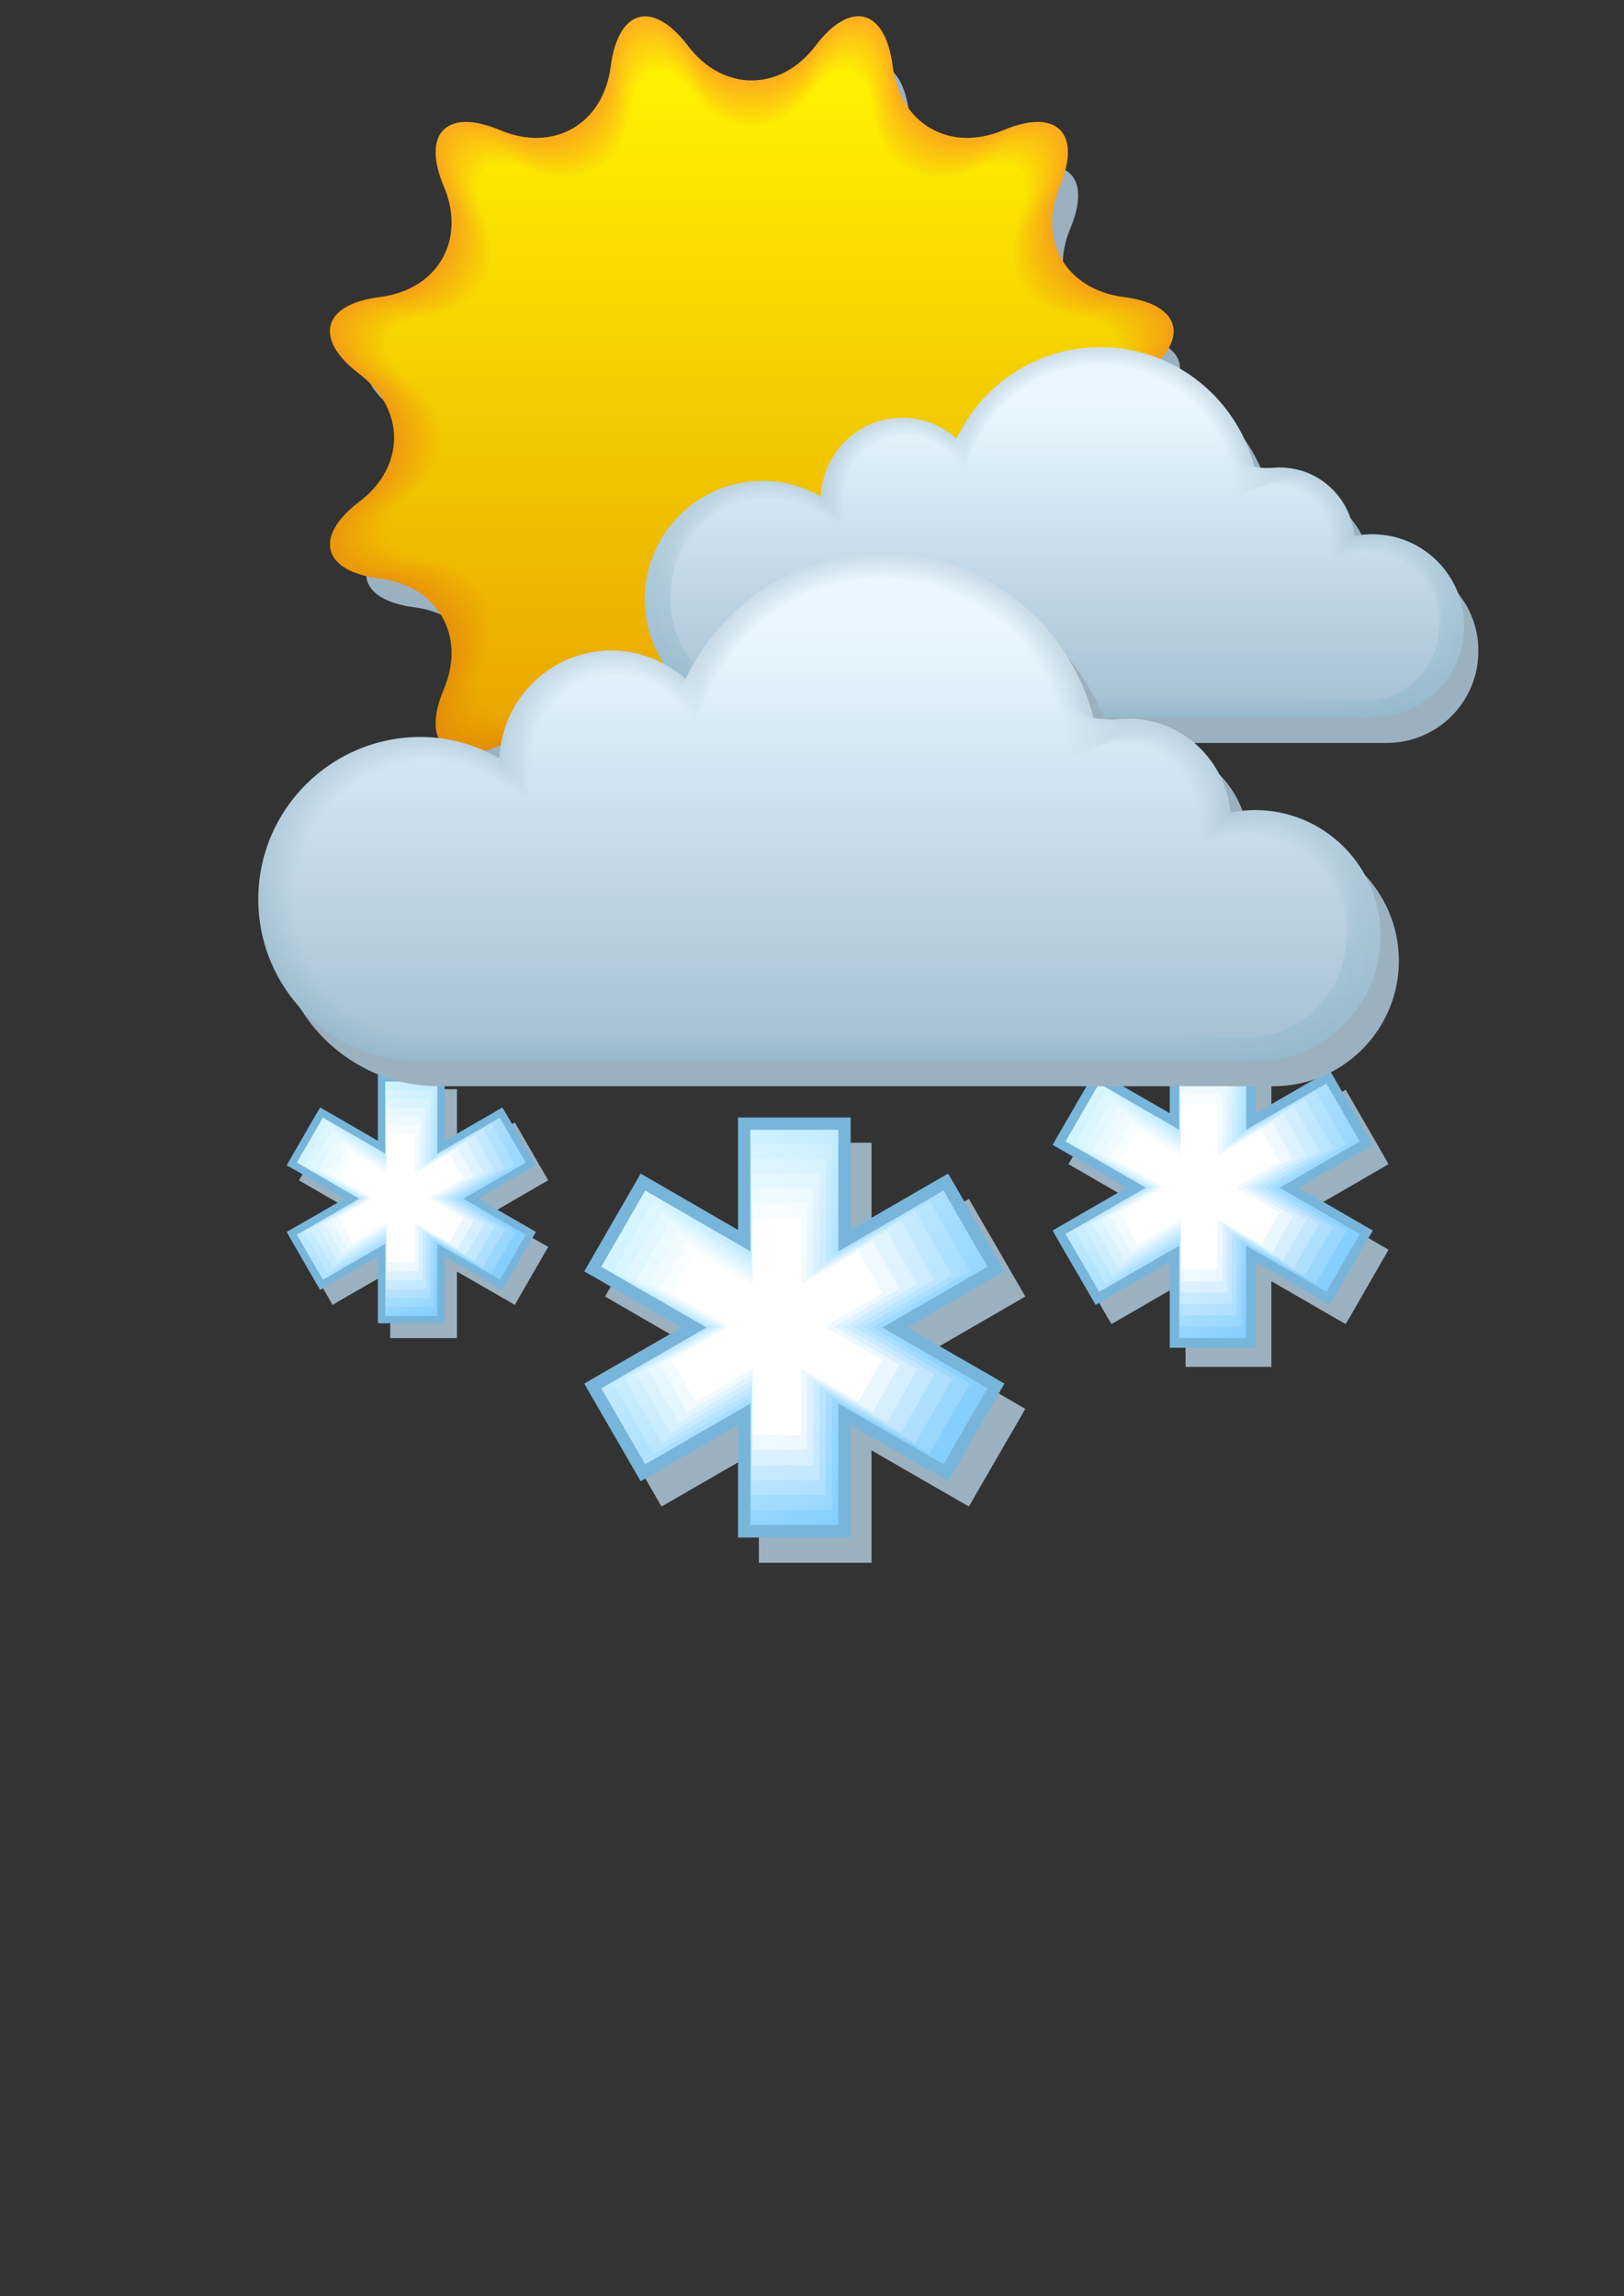 <svg xmlns="http://www.w3.org/2000/svg" viewBox="2239.7 7452.3 841.9 1190.6" enable-background="new 2239.7 7452.3 841.9 1190.6" xmlns:xlink="http://www.w3.org/1999/xlink"><rect x="2239.7" y="7452.3" width="841.9" height="1190.6" fill="#333333" stroke="none"/><defs><linearGradient id="W" gradientUnits="userSpaceOnUse" y1="7997.03" x2="0" y2="7772.44" xlink:href="#M"/><linearGradient id="n" gradientUnits="userSpaceOnUse" y1="7869.87" x2="0" y2="7488.95"><stop stop-color="#e69e00"/><stop offset="1" stop-color="#fff200"/></linearGradient><linearGradient id="X" gradientUnits="userSpaceOnUse" y1="7995.66" x2="0" y2="7773.52" xlink:href="#N"/><linearGradient id="Z" gradientUnits="userSpaceOnUse" y1="7992.92" x2="0" y2="7775.45" xlink:href="#P"/><linearGradient id="Y" gradientUnits="userSpaceOnUse" y1="7994.29" x2="0" y2="7774.52" xlink:href="#O"/><linearGradient id="V" gradientUnits="userSpaceOnUse" y1="7998.4" x2="0" y2="7771.29" xlink:href="#L"/><linearGradient id="Q" gradientUnits="userSpaceOnUse" y1="7816.37" x2="0" y2="7659.2"><stop stop-color="#a5c1d3"/><stop offset="1" stop-color="#e7f4fc"/></linearGradient><linearGradient id="U" gradientUnits="userSpaceOnUse" y1="7999.77" x2="0" y2="7770.08" xlink:href="#K"/><linearGradient id="R" gradientUnits="userSpaceOnUse" y1="7815.38" x2="0" y2="7659.77"><stop stop-color="#a7c2d4"/><stop offset="1" stop-color="#eaf7ff"/></linearGradient><linearGradient id="T" gradientUnits="userSpaceOnUse" y1="8001.14" x2="0" y2="7768.79" xlink:href="#J"/><linearGradient id="S" gradientUnits="userSpaceOnUse" y1="8002.51" x2="0" y2="7767.44" xlink:href="#I"/><linearGradient id="a" gradientUnits="userSpaceOnUse" y1="7991.55" x2="0" y2="7776.3" xlink:href="#Q"/><linearGradient id="j" gradientUnits="userSpaceOnUse" y1="7880.12" x2="0" y2="7478.71"><stop stop-color="#e39600"/><stop offset="1" stop-color="#ffda0b"/></linearGradient><linearGradient id="b" gradientUnits="userSpaceOnUse" y1="7990.18" x2="0" y2="7777.08" xlink:href="#R"/><linearGradient id="k" gradientUnits="userSpaceOnUse" y1="7877.55" x2="0" y2="7481.27"><stop stop-color="#e49800"/><stop offset="1" stop-color="#ffe008"/></linearGradient><linearGradient id="m" gradientUnits="userSpaceOnUse" y1="7872.43" x2="0" y2="7486.39"><stop stop-color="#e59c00"/><stop offset="1" stop-color="#ffec03"/></linearGradient><linearGradient id="l" gradientUnits="userSpaceOnUse" y1="7874.99" x2="0" y2="7483.83"><stop stop-color="#e59a00"/><stop offset="1" stop-color="#ffe606"/></linearGradient><linearGradient id="i" gradientUnits="userSpaceOnUse" y1="7882.68" x2="0" y2="7476.14"><stop stop-color="#e39400"/><stop offset="1" stop-color="#ffd40e"/></linearGradient><linearGradient id="c" gradientUnits="userSpaceOnUse" y1="7898.06" x2="0" y2="7460.77"><stop stop-color="#df8800"/><stop offset="1" stop-color="#ffb11f"/></linearGradient><linearGradient id="h" gradientUnits="userSpaceOnUse" y1="7885.24" x2="0" y2="7473.58"><stop stop-color="#e29200"/><stop offset="1" stop-color="#ffcf11"/></linearGradient><linearGradient id="d" gradientUnits="userSpaceOnUse" y1="7895.49" x2="0" y2="7463.34"><stop stop-color="#e08a00"/><stop offset="1" stop-color="#ffb71c"/></linearGradient><linearGradient id="f" gradientUnits="userSpaceOnUse" y1="7890.37" x2="0" y2="7468.46"><stop stop-color="#e18e00"/><stop offset="1" stop-color="#ffc317"/></linearGradient><linearGradient id="g" gradientUnits="userSpaceOnUse" y1="7887.8" x2="0" y2="7471.02"><stop stop-color="#e29000"/><stop offset="1" stop-color="#ffc914"/></linearGradient><linearGradient id="e" gradientUnits="userSpaceOnUse" y1="7892.93" x2="0" y2="7465.9"><stop stop-color="#e08c00"/><stop offset="1" stop-color="#ffbd19"/></linearGradient><linearGradient id="P" gradientUnits="userSpaceOnUse" y1="7817.36" x2="0" y2="7658.58"><stop stop-color="#a3c0d2"/><stop offset="1" stop-color="#e4f1fa"/></linearGradient><linearGradient id="7" gradientUnits="userSpaceOnUse" x1="2398.99" y1="8020.71" x2="2486.33" y2="8108.05" xlink:href="#1"/><linearGradient id="O" gradientUnits="userSpaceOnUse" y1="7818.36" x2="0" y2="7657.91"><stop stop-color="#a1bfd1"/><stop offset="1" stop-color="#e0eff7"/></linearGradient><linearGradient id="8" gradientUnits="userSpaceOnUse" x1="2402.42" y1="8024.97" x2="2482.64" y2="8105.2" xlink:href="#2"/><linearGradient id="A" gradientUnits="userSpaceOnUse" x1="2409.27" y1="8033.51" x2="2475.26" y2="8099.5" xlink:href="#4"/><linearGradient id="9" gradientUnits="userSpaceOnUse" x1="2405.84" y1="8029.24" x2="2478.95" y2="8102.35" xlink:href="#3"/><linearGradient id="6" gradientUnits="userSpaceOnUse" x1="2395.56" y1="8016.44" x2="2490.02" y2="8110.9" xlink:href="#0"/><linearGradient id="0" gradientUnits="userSpaceOnUse" x1="2554.76" y1="8043.82" x2="2714.1" y2="8203.17"><stop stop-color="#e6fcff"/><stop offset="1" stop-color="#85cfff"/></linearGradient><linearGradient id="5" gradientUnits="userSpaceOnUse" x1="2583.68" y1="8079.84" x2="2682.97" y2="8179.13"><stop stop-color="#fbfeff"/><stop offset="1" stop-color="#ebf7ff"/></linearGradient><linearGradient id="1" gradientUnits="userSpaceOnUse" x1="2560.54" y1="8051.03" x2="2707.88" y2="8198.36"><stop stop-color="#eafdff"/><stop offset="1" stop-color="#99d7ff"/></linearGradient><linearGradient id="3" gradientUnits="userSpaceOnUse" x1="2572.11" y1="8065.44" x2="2695.42" y2="8188.75"><stop stop-color="#f3feff"/><stop offset="1" stop-color="#c2e7ff"/></linearGradient><linearGradient id="4" gradientUnits="userSpaceOnUse" x1="2577.9" y1="8072.64" x2="2689.19" y2="8183.94"><stop stop-color="#f7feff"/><stop offset="1" stop-color="#d6efff"/></linearGradient><linearGradient id="2" gradientUnits="userSpaceOnUse" x1="2566.33" y1="8058.23" x2="2701.65" y2="8193.55"><stop stop-color="#eefdff"/><stop offset="1" stop-color="#aedfff"/></linearGradient><linearGradient id="B" gradientUnits="userSpaceOnUse" x1="2412.69" y1="8037.77" x2="2471.57" y2="8096.65" xlink:href="#5"/><linearGradient id="K" gradientUnits="userSpaceOnUse" y1="7822.33" x2="0" y2="7654.66"><stop stop-color="#99bbce"/><stop offset="1" stop-color="#d3e4ed"/></linearGradient><linearGradient id="C" gradientUnits="userSpaceOnUse" x1="2794.7" y1="7994.44" x2="2916.05" y2="8115.79" xlink:href="#0"/><linearGradient id="L" gradientUnits="userSpaceOnUse" y1="7821.34" x2="0" y2="7655.55"><stop stop-color="#9bbccf"/><stop offset="1" stop-color="#d7e6f0"/></linearGradient><linearGradient id="N" gradientUnits="userSpaceOnUse" y1="7819.35" x2="0" y2="7657.18"><stop stop-color="#9fbed0"/><stop offset="1" stop-color="#ddecf5"/></linearGradient><linearGradient id="M" gradientUnits="userSpaceOnUse" y1="7820.34" x2="0" y2="7656.39"><stop stop-color="#9dbdd0"/><stop offset="1" stop-color="#dae9f2"/></linearGradient><linearGradient id="J" gradientUnits="userSpaceOnUse" y1="7823.32" x2="0" y2="7653.72"><stop stop-color="#97bacd"/><stop offset="1" stop-color="#d0e1eb"/></linearGradient><linearGradient id="D" gradientUnits="userSpaceOnUse" x1="2799.1" y1="7999.92" x2="2911.31" y2="8112.13" xlink:href="#1"/><linearGradient id="I" gradientUnits="userSpaceOnUse" y1="7824.32" x2="0" y2="7652.73"><stop stop-color="#95b9cc"/><stop offset="1" stop-color="#cddee8"/></linearGradient><linearGradient id="E" gradientUnits="userSpaceOnUse" x1="2803.51" y1="8005.41" x2="2906.57" y2="8108.47" xlink:href="#2"/><linearGradient id="G" gradientUnits="userSpaceOnUse" x1="2812.31" y1="8016.38" x2="2897.08" y2="8101.15" xlink:href="#4"/><linearGradient id="H" gradientUnits="userSpaceOnUse" x1="2816.71" y1="8021.86" x2="2892.34" y2="8097.49" xlink:href="#5"/><linearGradient id="F" gradientUnits="userSpaceOnUse" x1="2807.91" y1="8010.89" x2="2901.82" y2="8104.81" xlink:href="#3"/></defs><path fill="#9cb1bf" d="m2608.6 7500.5c17.6 23.2 46.3 23.2 63.8 0 17.6-23.1 35-18.5 38.6 10.3 3.7 28.8 28.5 43.2 55.3 31.9 26.8-11.3 39.5 1.5 28.2 28.2-11.2 26.8 3.1 51.7 31.9 55.3 28.8 3.6 33.5 21 10.3 38.6-23.2 17.5-23.2 46.3 0 63.8 23.1 17.6 18.5 34.9-10.3 38.6-28.8 3.6-43.2 28.5-31.9 55.3 11.3 26.8-1.4 39.5-28.2 28.2-26.8-11.2-51.6 3.1-55.3 31.9-3.6 28.9-21 33.4-38.6 10.4-17.5-23.2-46.3-23.2-63.8 0-17.6 23.1-34.9 18.5-38.6-10.4-3.6-28.8-28.5-43.2-55.3-31.9-26.8 11.3-39.5-1.4-28.2-28.2 11.3-26.8-3.1-51.6-31.9-55.3-28.8-3.7-33.5-21-10.3-38.6 23.2-17.6 23.2-46.3 0-63.8-23.1-17.6-18.5-34.9 10.3-38.6 28.8-3.6 43.2-28.5 31.9-55.3-11.2-26.8 1.5-39.5 28.2-28.2 26.8 11.3 51.7-3.1 55.3-31.9 3.7-28.7 21.1-33.4 38.6-10.3"/><path fill="url(#c)" d="m2596.3 7476c18.2 24 48 24 66.2 0 18.2-24 36.2-19.2 40 10.7 3.8 29.9 29.5 44.8 57.3 33.1 27.8-11.7 40.9 1.5 29.3 29.2-11.7 27.8 3.2 53.5 33.1 57.3 29.9 3.8 34.6 21.8 10.7 39.9-24 18.2-24 48 0 66.2 23.9 18.2 19.1 36.2-10.7 39.9-29.9 3.8-44.8 29.6-33.1 57.3 11.7 27.8-1.5 40.9-29.3 29.2-27.7-11.6-53.5 3.3-57.3 33.1-3.8 29.8-21.7 34.7-40 10.7-18.2-24-48-24-66.2 0-18.2 24-36.2 19.1-40-10.7-3.8-29.9-29.6-44.8-57.3-33.1-27.7 11.7-40.9-1.5-29.2-29.2 11.7-27.7-3.2-53.5-33.1-57.3-29.8-3.7-34.7-21.7-10.7-39.9 24-18.2 24-48 0-66.2-24-18.2-19.2-36.2 10.7-39.9 29.9-3.8 44.8-29.5 33.1-57.3-11.7-27.7 1.5-40.9 29.2-29.2 27.8 11.7 53.5-3.2 57.3-33.1 3.9-29.8 21.8-34.6 40-10.7"/><path fill="url(#d)" d="m2596.7 7478.4c18 23.7 47.4 23.7 65.4 0 18-23.7 35.8-18.9 39.5 10.6 3.7 29.5 29.2 44.2 56.6 32.7 27.5-11.5 40.5 1.5 28.9 28.9-11.5 27.4 3.2 52.9 32.7 56.6 29.5 3.8 34.2 21.5 10.6 39.5-23.7 18-23.7 47.4 0 65.4 23.6 18 18.9 35.8-10.6 39.5-29.5 3.7-44.2 29.2-32.7 56.7 11.5 27.4-1.5 40.4-28.9 28.9-27.4-11.5-52.9 3.2-56.6 32.7-3.7 29.5-21.5 34.3-39.5 10.6-18-23.7-47.4-23.7-65.4 0-18 23.7-35.8 18.9-39.5-10.6-3.7-29.5-29.2-44.2-56.6-32.7-27.4 11.5-40.4-1.5-28.9-28.9 11.5-27.4-3.2-52.9-32.7-56.7-29.5-3.7-34.3-21.5-10.6-39.5 23.7-18 23.7-47.4 0-65.4-23.7-18-18.9-35.7 10.6-39.5 29.5-3.7 44.2-29.2 32.7-56.6-11.5-27.4 1.5-40.4 28.9-28.9 27.4 11.5 52.9-3.2 56.6-32.7 3.8-29.5 21.5-34.3 39.5-10.6"/><path fill="url(#e)" d="m2597.1 7480.8c17.8 23.4 46.9 23.4 64.6 0 17.8-23.4 35.3-18.7 39 10.4 3.7 29.2 28.9 43.7 55.9 32.3 27.1-11.4 40 1.5 28.6 28.6-11.4 27.1 3.2 52.3 32.3 56 29.2 3.7 33.8 21.2 10.5 39-23.4 17.8-23.4 46.8 0 64.6 23.4 17.8 18.7 35.4-10.5 39-29.2 3.7-43.7 28.9-32.3 56 11.4 27.1-1.5 40-28.6 28.6-27.1-11.4-52.2 3.2-55.9 32.3-3.7 29.1-21.2 33.8-39 10.5-17.8-23.4-46.8-23.4-64.6 0-17.8 23.4-35.3 18.7-39-10.5-3.7-29.2-28.9-43.7-56-32.3-27.1 11.4-39.9-1.4-28.5-28.6 11.4-27.1-3.2-52.3-32.3-56-29.1-3.6-33.9-21.2-10.4-39 23.4-17.8 23.4-46.9 0-64.6-23.4-17.8-18.7-35.3 10.4-39 29.2-3.7 43.7-28.9 32.3-56-11.4-27.1 1.5-39.9 28.5-28.6 27.1 11.4 52.3-3.2 56-32.3 3.7-29.1 21.2-33.8 39-10.4"/><path fill="url(#f)" d="m2597.5 7483.2c17.6 23.1 46.3 23.1 63.8 0 17.6-23.1 34.9-18.5 38.6 10.3 3.6 28.8 28.5 43.2 55.3 31.9 26.8-11.3 39.5 1.5 28.2 28.2-11.3 26.8 3.1 51.7 31.9 55.3 28.8 3.7 33.4 21 10.4 38.5-23.2 17.5-23.2 46.3 0 63.8 23.1 17.6 18.5 34.9-10.4 38.5-28.8 3.6-43.2 28.6-31.9 55.3 11.3 26.8-1.4 39.5-28.2 28.2-26.7-11.2-51.6 3.1-55.3 31.9-3.6 28.8-21 33.4-38.6 10.3-17.5-23.1-46.3-23.1-63.8 0-17.6 23.1-34.9 18.5-38.5-10.3-3.6-28.8-28.5-43.2-55.3-31.9-26.7 11.3-39.5-1.4-28.2-28.2 11.2-26.8-3.1-51.7-32-55.3-28.8-3.6-33.4-20.9-10.3-38.5 23.1-17.6 23.1-46.3 0-63.8-23.1-17.6-18.5-34.9 10.3-38.5 28.8-3.6 43.2-28.5 32-55.3-11.3-26.8 1.5-39.5 28.2-28.2 26.8 11.2 51.7-3.1 55.3-31.9 3.6-28.8 20.9-33.5 38.5-10.3"/><path fill="url(#g)" d="m2597.9 7485.6c17.3 22.9 45.7 22.9 63.1 0 17.4-22.8 34.5-18.2 38.1 10.2 3.6 28.5 28.2 42.7 54.6 31.5 26.5-11.1 39 1.4 27.9 27.9-11.1 26.5 3.1 51 31.5 54.6 28.5 3.6 33 20.7 10.2 38.1-22.9 17.3-22.9 45.7 0 63.1 22.8 17.4 18.3 34.5-10.2 38.1-28.5 3.6-42.6 28.2-31.5 54.6 11.1 26.5-1.4 39-27.9 27.9-26.4-11.1-51 3.1-54.6 31.6-3.6 28.4-20.7 33-38.1 10.2-17.3-22.8-45.7-22.8-63.1 0-17.3 22.8-34.5 18.2-38.1-10.2-3.6-28.5-28.2-42.7-54.6-31.6-26.4 11.1-39-1.4-27.9-27.9 11.1-26.4-3.1-51-31.6-54.6-28.4-3.6-33-20.7-10.2-38.1 22.8-17.3 22.8-45.7 0-63.1-22.9-17.4-18.3-34.5 10.2-38.1 28.5-3.6 42.7-28.2 31.6-54.6-11.1-26.4 1.4-39 27.9-27.9 26.4 11.1 51-3.1 54.6-31.5 3.6-28.5 20.7-33.1 38.1-10.2"/><path fill="url(#h)" d="m2598.3 7487.9c17.1 22.6 45.2 22.6 62.3 0 17.2-22.6 34.1-18 37.6 10.1 3.5 28.1 27.8 42.1 53.9 31.2 26.2-11 38.5 1.4 27.6 27.5-11 26.1 3 50.4 31.1 54 28.1 3.6 32.6 20.5 10.1 37.6-22.6 17.1-22.6 45.1 0 62.3 22.5 17.2 18 34.1-10.1 37.6-28.1 3.6-42.1 27.9-31.1 54 11 26.1-1.4 38.5-27.6 27.5-26.1-11-50.4 3-53.9 31.2-3.6 28.1-20.5 32.6-37.6 10.1-17.1-22.6-45.2-22.6-62.3 0-17.1 22.5-34.1 18-37.6-10.1-3.5-28.1-27.8-42.1-54-31.2-26.1 11-38.5-1.4-27.5-27.5 11-26.1-3-50.4-31.2-54-28.1-3.5-32.6-20.4-10.1-37.6 22.6-17.1 22.6-45.2 0-62.3-22.6-17.1-18-34.1 10.1-37.6 28.1-3.5 42.1-27.8 31.2-54-11-26.1 1.4-38.5 27.5-27.5 26.1 11 50.4-3 54-31.2 3.5-28.1 20.4-32.6 37.6-10.1"/><path fill="url(#i)" d="m2598.7 7490.3c16.9 22.3 44.6 22.3 61.5 0 17-22.3 33.6-17.8 37.2 9.9 3.5 27.8 27.5 41.6 53.2 30.8 25.8-10.8 38.1 1.4 27.2 27.2-10.8 25.8 3 49.8 30.7 53.3 27.8 3.5 32.2 20.2 10 37.1-22.3 16.9-22.3 44.6 0 61.5 22.3 17 17.8 33.7-10 37.1-27.8 3.5-41.6 27.5-30.7 53.3 10.8 25.8-1.4 38-27.2 27.2-25.8-10.8-49.7 3-53.2 30.8-3.5 27.7-20.2 32.2-37.2 9.9-16.9-22.3-44.6-22.3-61.5 0-16.9 22.3-33.6 17.8-37.1-9.9-3.5-27.8-27.5-41.6-53.3-30.8-25.8 10.8-38-1.4-27.2-27.2 10.8-25.8-3-49.8-30.8-53.3-27.7-3.5-32.2-20.2-9.9-37.1 22.3-16.9 22.3-44.6 0-61.5-22.3-16.9-17.8-33.6 9.9-37.1 27.8-3.5 41.6-27.5 30.8-53.3-10.8-25.8 1.4-38 27.2-27.2 25.8 10.8 49.8-3 53.3-30.8 3.4-27.7 20.1-32.2 37.1-9.9"/><path fill="url(#j)" d="m2599 7492.7c16.7 22 44.1 22 60.7 0 16.8-22 33.2-17.6 36.7 9.8 3.5 27.4 27.1 41.1 52.6 30.4 25.5-10.7 37.6 1.4 26.9 26.9-10.7 25.5 3 49.2 30.4 52.6 27.4 3.5 31.8 20 9.9 36.7-22 16.7-22 44 0 60.7 22 16.8 17.6 33.3-9.9 36.7-27.4 3.5-41.1 27.2-30.4 52.6 10.7 25.5-1.4 37.6-26.9 26.9-25.5-10.7-49.1 3-52.6 30.4-3.5 27.4-19.9 31.8-36.7 9.8-16.7-22-44-22-60.7 0-16.7 22-33.2 17.6-36.7-9.8-3.5-27.4-27.1-41.1-52.6-30.4-25.5 10.7-37.5-1.4-26.8-26.9 10.7-25.4-3-49.2-30.4-52.6-27.4-3.4-31.8-19.9-9.8-36.7 22-16.7 22-44 0-60.7-22-16.7-17.6-33.2 9.8-36.7 27.4-3.4 41.1-27.1 30.4-52.6-10.7-25.5 1.4-37.6 26.8-26.9 25.5 10.7 49.2-3 52.6-30.4 3.5-27.4 20-31.8 36.7-9.8"/><path fill="url(#k)" d="m2599.4 7495.1c16.5 21.7 43.5 21.7 60 0 16.5-21.7 32.8-17.3 36.2 9.7 3.4 27.1 26.8 40.5 51.9 30 25.2-10.6 37.1 1.4 26.5 26.5-10.6 25.1 2.9 48.5 30 51.9 27.1 3.4 31.4 19.7 9.7 36.2-21.8 16.5-21.8 43.5 0 59.9 21.7 16.5 17.4 32.8-9.7 36.2-27 3.4-40.5 26.9-30 52 10.6 25.1-1.4 37.1-26.5 26.5-25.1-10.6-48.5 2.9-51.9 30-3.4 27-19.7 31.4-36.2 9.7-16.5-21.7-43.5-21.7-60 0-16.5 21.7-32.8 17.4-36.2-9.7-3.4-27.1-26.8-40.6-51.9-30-25.1 10.6-37.1-1.4-26.5-26.5 10.6-25.1-2.9-48.5-30-52-27-3.4-31.4-19.7-9.7-36.2 21.7-16.5 21.7-43.5 0-59.9-21.7-16.5-17.4-32.8 9.7-36.2 27.1-3.4 40.6-26.8 30-51.9-10.6-25.1 1.4-37.1 26.5-26.5 25.1 10.6 48.5-2.9 51.9-30 3.5-27.1 19.7-31.4 36.2-9.7"/><path fill="url(#l)" d="m2599.8 7497.5c16.3 21.4 42.9 21.4 59.2 0 16.3-21.5 32.4-17.1 35.8 9.6 3.4 26.7 26.4 40 51.2 29.6 24.8-10.4 36.6 1.4 26.2 26.2-10.4 24.8 2.9 47.9 29.6 51.3 26.8 3.4 31 19.5 9.6 35.7-21.5 16.3-21.5 42.9 0 59.2 21.4 16.3 17.2 32.4-9.6 35.7-26.7 3.4-40 26.5-29.6 51.3 10.4 24.8-1.4 36.6-26.2 26.2-24.8-10.4-47.9 2.9-51.2 29.6-3.4 26.7-19.4 31-35.8 9.6-16.2-21.4-42.9-21.4-59.2 0-16.3 21.4-32.4 17.1-35.7-9.6-3.4-26.7-26.5-40-51.3-29.6-24.8 10.4-36.6-1.3-26.2-26.2 10.4-24.8-2.9-47.9-29.6-51.3-26.7-3.3-31-19.4-9.6-35.7 21.4-16.3 21.4-42.9 0-59.2-21.5-16.3-17.1-32.4 9.6-35.7 26.7-3.4 40.1-26.4 29.6-51.3-10.4-24.8 1.4-36.6 26.2-26.2 24.8 10.4 47.9-2.9 51.3-29.6 3.4-26.7 19.4-31.1 35.7-9.6"/><path fill="url(#m)" d="m2600.2 7499.9c16.1 21.2 42.4 21.2 58.4 0 16.1-21.2 32-16.9 35.3 9.5 3.3 26.3 26.1 39.5 50.6 29.2 24.5-10.3 36.2 1.3 25.9 25.8-10.3 24.5 2.8 47.3 29.2 50.6 26.4 3.3 30.6 19.2 9.5 35.3-21.2 16-21.2 42.3 0 58.4 21.2 16.1 16.9 32-9.5 35.3-26.3 3.3-39.5 26.2-29.2 50.6 10.3 24.5-1.3 36.1-25.9 25.8-24.5-10.3-47.2 2.8-50.6 29.2-3.3 26.4-19.2 30.6-35.3 9.4-16-21.1-42.3-21.1-58.4 0-16.1 21.1-31.9 16.9-35.3-9.4-3.3-26.4-26.1-39.5-50.6-29.2-24.5 10.3-36.1-1.3-25.8-25.8 10.3-24.5-2.9-47.3-29.2-50.6-26.3-3.3-30.6-19.1-9.4-35.3 21.2-16 21.2-42.3 0-58.4-21.2-16.1-16.9-32 9.4-35.3 26.4-3.3 39.5-26.1 29.2-50.6-10.3-24.5 1.3-36.1 25.8-25.8 24.5 10.3 47.3-2.8 50.6-29.2 3.4-26.4 19.3-30.7 35.3-9.5"/><path fill="url(#n)" d="m2600.6 7502.2c15.9 20.9 41.8 20.9 57.6 0 15.9-20.9 31.5-16.7 34.8 9.3 3.3 26 25.7 39 49.9 28.8 24.2-10.1 35.7 1.3 25.5 25.5-10.1 24.2 2.8 46.6 28.8 49.9 26.1 3.3 30.2 18.9 9.4 34.8-20.9 15.8-20.9 41.8 0 57.6 20.9 15.9 16.7 31.6-9.4 34.8-26 3.3-38.9 25.8-28.8 49.9 10.2 24.2-1.3 35.6-25.5 25.5-24.2-10.2-46.6 2.8-49.9 28.8-3.3 26-18.9 30.2-34.8 9.3-15.8-20.9-41.8-20.9-57.6 0-15.8 20.9-31.5 16.7-34.8-9.3-3.3-26-25.8-39-49.9-28.8-24.2 10.1-35.6-1.3-25.5-25.5 10.2-24.1-2.8-46.6-28.8-49.9-26-3.2-30.2-18.9-9.3-34.8 20.9-15.8 20.9-41.8 0-57.6-20.9-15.9-16.7-31.5 9.3-34.8 26-3.3 39-25.8 28.8-49.9-10.1-24.2 1.3-35.7 25.5-25.5 24.2 10.2 46.6-2.8 49.9-28.8 3.3-25.9 19-30.2 34.8-9.3"/><path fill="#9cb1bf" d="m2691.5 8262.6h-6.5-45.5-6.4v-6.5-51.8l-44.9 25.9-5.6 3.2-3.2-5.6-22.8-39.4-3.2-5.6 5.6-3.3 44.8-25.8-44.8-25.9-5.6-3.3 3.2-5.6 22.8-39.4 3.2-5.6 5.6 3.2 44.9 25.9v-51.8-6.4h6.4 45.5 6.5v6.4 51.8l44.9-25.9 5.6-3.2 3.2 5.6 22.8 39.4 3.2 5.6-5.6 3.3-44.8 25.9 44.8 25.8 5.6 3.3-3.2 5.6-22.8 39.4-3.2 5.6-5.6-3.2-44.9-25.9v51.8 6.5"/><path fill="#78b5db" d="m2680.7 8249.5h-6.4-45.6-6.4v-6.5-51.8l-44.9 25.9-5.6 3.2-3.2-5.6-22.8-39.4-3.2-5.6 5.6-3.3 44.8-25.8-44.8-25.9-5.6-3.2 3.2-5.6 22.8-39.5 3.2-5.6 5.6 3.2 44.9 26v-51.9-6.4h6.4 45.6 6.4v6.4 51.9l44.9-26 5.6-3.2 3.3 5.6 22.7 39.5 3.2 5.6-5.6 3.2-44.8 25.9 44.8 25.8 5.6 3.3-3.2 5.6-22.7 39.4-3.3 5.6-5.6-3.2-44.9-25.9v51.8 6.5"/><path fill="url(#0)" d="m2751.6 8109.1l-22.8-39.5-54.5 31.5v-63h-45.6v63l-54.5-31.5-22.8 39.5 54.6 31.5-54.6 31.5 22.8 39.4 54.5-31.5v63h45.6v-63l54.5 31.5 22.8-39.4-54.5-31.5z"/><path fill="url(#1)" d="m2742.5 8111.3l-21-36.4-50.5 29.1v-58.3h-42v58.3l-50.5-29.1-21 36.4 50.4 29.2-50.4 29.1 21 36.5 50.5-29.1v58.2h42v-58.2l50.5 29.1 21-36.5-50.4-29.1z"/><path fill="url(#2)" d="m2733.4 8113.6l-19.3-33.5-46.3 26.8v-53.6h-38.6v53.6l-46.3-26.8-19.3 33.5 46.2 26.8-46.2 26.8 19.3 33.5 46.3-26.8v53.6h38.6v-53.6l46.3 26.8 19.3-33.5-46.3-26.8z"/><path fill="url(#3)" d="m2724.3 8115.9l-17.6-30.6-42.1 24.4v-48.8h-35.2v48.8l-42.2-24.4-17.5 30.6 42.1 24.4-42.1 24.4 17.5 30.6 42.2-24.4v48.8h35.2v-48.8l42.1 24.4 17.6-30.6-42.1-24.4z"/><path fill="url(#4)" d="m2715.2 8118.2l-15.8-27.6-38.1 22v-44.1h-31.7v44.1l-38-22-15.9 27.6 38 22-38 22.1 15.9 27.6 38-22v44.1h31.7v-44.1l38.1 22 15.8-27.6-38-22.1z"/><path fill="url(#5)" d="m2706.1 8120.4l-14.1-24.6-33.9 19.7v-39.4h-28.3v39.4l-33.9-19.7-14.1 24.6 33.9 19.7-33.9 19.7 14.1 24.7 33.9-19.7v39.4h28.3v-39.4l33.9 19.7 14.1-24.7-33.9-19.7z"/><path fill="#fff" d="m2697 8122.7l-12.4-21.7-29.7 17.3v-34.6h-24.8v34.6l-29.8-17.3-12.4 21.7 29.7 17.4-29.7 17.3 12.4 21.7 29.8-17.3v34.6h24.8v-34.6l29.7 17.3 12.4-21.7-29.7-17.3z"/><path fill="#9cb1bf" d="m2476.6 8146.1h-3.8-27-3.8v-3.8-30.7l-26.6 15.3-3.3 2-1.9-3.4-13.6-23.4-1.9-3.3 3.3-1.9 26.6-15.3-26.6-15.4-3.3-1.9 1.9-3.3 13.6-23.4 1.9-3.3 3.3 1.9 26.6 15.3v-30.7-3.8h3.8 27 3.8v3.8 30.7l26.6-15.3 3.4-1.9 1.9 3.3 13.5 23.4 1.9 3.3-3.4 1.9-26.5 15.4 26.5 15.3 3.4 1.9-1.9 3.3-13.5 23.4-1.9 3.4-3.4-2-26.6-15.3v30.7 3.8"/><path fill="#78b5db" d="m2470.2 8138.4h-3.8-27-3.8v-3.8-30.8l-26.6 15.3-3.3 2-2-3.3-13.5-23.4-1.9-3.4 3.4-1.9 26.6-15.3-26.6-15.4-3.4-1.9 1.9-3.3 13.5-23.4 2-3.3 3.3 1.9 26.6 15.4v-30.8-3.8h3.8 27 3.8v3.8 30.8l26.7-15.4 3.2-1.9 2 3.3 13.5 23.4 1.9 3.3-3.3 1.9-26.6 15.4 26.6 15.3 3.3 1.9-1.9 3.4-13.5 23.4-2 3.3-3.2-2-26.7-15.3v30.8 3.8"/><path fill="url(#6)" d="m2512.3 8055.1l-13.5-23.3-32.4 18.6v-37.3h-27v37.3l-32.3-18.6-13.5 23.3 32.3 18.7-32.3 18.7 13.5 23.3 32.3-18.6v37.4h27v-37.4l32.4 18.6 13.5-23.3-32.4-18.7z"/><path fill="url(#7)" d="m2506.9 8056.5l-12.5-21.7-29.9 17.3v-34.5h-25v34.5l-29.9-17.3-12.4 21.7 29.9 17.3-29.9 17.2 12.4 21.6 29.9-17.2v34.5h25v-34.5l29.9 17.2 12.5-21.6-29.9-17.2z"/><path fill="url(#8)" d="m2501.5 8057.8l-11.5-19.9-27.4 15.9v-31.7h-22.9v31.7l-27.5-15.9-11.4 19.9 27.4 15.9-27.4 15.9 11.4 19.8 27.5-15.8v31.7h22.9v-31.7l27.4 15.8 11.5-19.8-27.5-15.9z"/><path fill="url(#9)" d="m2496.1 8059.2l-10.4-18.2-25 14.5v-28.9h-20.9v28.9l-25-14.5-10.4 18.2 25 14.4-25 14.5 10.4 18.1 25-14.4v28.9h20.9v-28.9l25 14.4 10.4-18.1-25-14.5z"/><path fill="url(#A)" d="m2490.7 8060.5l-9.4-16.4-22.6 13.1v-26.1h-18.8v26.1l-22.5-13.1-9.4 16.4 22.5 13.1-22.5 13.1 9.4 16.3 22.5-13v26.1h18.8v-26.1l22.6 13 9.4-16.3-22.5-13.1z"/><path fill="url(#B)" d="m2485.3 8061.9l-8.4-14.7-20.1 11.7v-23.3h-16.7v23.3l-20.1-11.7-8.4 14.7 20.1 11.6-20.1 11.7 8.4 14.6 20.1-11.6v23.3h16.7v-23.3l20.1 11.6 8.4-14.6-20.1-11.7z"/><path fill="#fff" d="m2479.9 8063.2l-7.3-12.9-17.7 10.3v-20.5h-14.7v20.5l-17.7-10.3-7.3 12.9 17.6 10.3-17.6 10.3 7.3 12.8 17.7-10.2v20.5h14.7v-20.5l17.7 10.2 7.3-12.8-17.6-10.3z"/><path fill="#9cb1bf" d="m2898.8 8161h-4.9-34.6-5v-4.9-39.5l-34.2 19.8-4.2 2.4-2.5-4.2-17.3-30.1-2.5-4.2 4.3-2.5 34.1-19.7-34.1-19.7-4.3-2.5 2.5-4.3 17.3-30 2.5-4.3 4.2 2.5 34.2 19.7v-39.5-4.9h5 34.6 4.9v4.9 39.5l34.3-19.7 4.2-2.5 2.5 4.3 17.3 30 2.4 4.3-4.2 2.5-34.1 19.7 34.1 19.7 4.2 2.5-2.4 4.2-17.3 30.1-2.5 4.2-4.2-2.4-34.3-19.8v39.5 4.9"/><path fill="#78b5db" d="m2890.7 8151.1h-5-34.7-4.9v-5-39.4l-34.2 19.7-4.2 2.5-2.5-4.3-17.4-30-2.4-4.3 4.3-2.5 34.1-19.7-34.1-19.7-4.3-2.5 2.4-4.2 17.4-30.1 2.5-4.3 4.2 2.5 34.2 19.7v-39.4-4.9h4.9 34.7 5v4.9 39.4l34.1-19.7 4.3-2.5 2.5 4.3 17.3 30.1 2.5 4.2-4.4 2.5-34 19.7 34 19.7 4.4 2.5-2.5 4.3-17.3 30-2.5 4.3-4.3-2.5-34.1-19.7v39.4 5"/><path fill="url(#C)" d="m2944.6 8044.1l-17.3-30-41.6 24v-48h-34.7v48l-41.5-24-17.4 30 41.6 24-41.6 24 17.4 30 41.5-23.9v47.9h34.7v-47.9l41.6 23.9 17.3-30-41.5-24z"/><path fill="url(#D)" d="m2937.7 8045.8l-16-27.7-38.5 22.2v-44.4h-32v44.4l-38.4-22.2-16 27.7 38.4 22.2-38.4 22.3 16 27.7 38.4-22.2v44.4h32v-44.4l38.5 22.2 16-27.7-38.4-22.3z"/><path fill="url(#E)" d="m2930.8 8047.6l-14.8-25.5-35.2 20.3v-40.7h-29.4v40.7l-35.3-20.3-14.7 25.5 35.2 20.4-35.2 20.4 14.7 25.5 35.3-20.4v40.8h29.4v-40.8l35.2 20.4 14.8-25.5-35.3-20.4z"/><path fill="url(#F)" d="m2923.8 8049.3l-13.4-23.3-32.1 18.6v-37.2h-26.8v37.2l-32.1-18.6-13.4 23.3 32.1 18.6-32.1 18.6 13.4 23.3 32.1-18.6v37.2h26.8v-37.2l32.1 18.6 13.4-23.3-32.1-18.6z"/><path fill="url(#G)" d="m2916.9 8051l-12.1-21-28.9 16.8v-33.6h-24.2v33.6l-29-16.8-12 21 28.9 16.8-28.9 16.9 12 21 29-16.8v33.6h24.2v-33.6l28.9 16.8 12.1-21-28.9-16.9z"/><path fill="url(#H)" d="m2910 8052.8l-10.8-18.8-25.8 15v-30h-21.5v30l-25.9-15-10.7 18.8 25.8 15-25.8 15 10.7 18.8 25.9-15v30h21.5v-30l25.8 15 10.8-18.8-25.8-15z"/><path fill="#fff" d="m2903.1 8054.5l-9.5-16.5-22.7 13.2v-26.4h-18.9v26.4l-22.6-13.2-9.5 16.5 22.7 13.2-22.7 13.2 9.5 16.6 22.6-13.2v26.4h18.9v-26.4l22.7 13.2 9.4-16.6-22.6-13.2z"/><path fill="#9cb1bf" d="m2958.7 7742.4c-3.2 0-6.3.4-9.3 1-1.8-19.9-18.3-35.6-38.7-35.6-4.4 0-8.6.9-12.5 2.2-8.3-37-41.1-64.6-80.6-64.6-32.9 0-61.2 19.4-74.5 47.4-7.5-6.6-17.2-10.7-28-10.7-22.9 0-41.4 18.1-42.4 40.7-8.9-5-19-8.1-29.9-8.1-33.9 0-61.4 27.5-61.4 61.4 0 33.9 27.5 61.4 61.4 61.4 3.3 0 312.5 0 315.8 0 26.3 0 47.5-21.3 47.5-47.5.2-26.3-21.1-47.6-47.4-47.6"/><path fill="url(#I)" d="m2951.1 7729.3c-3.2 0-6.2.3-9.3 1-1.8-20-18.3-35.6-38.7-35.6-4.5 0-8.6.9-12.5 2.2-8.3-37-41.1-64.6-80.6-64.6-32.9 0-61.2 19.5-74.4 47.4-7.5-6.6-17.2-10.8-28-10.8-22.9 0-41.4 18.1-42.4 40.8-8.9-5-19-8.1-29.9-8.1-33.9 0-61.4 27.5-61.4 61.4 0 33.9 27.5 61.3 61.4 61.3 3.4 0 312.5 0 315.8 0 26.2 0 47.6-21.3 47.6-47.5 0-26.2-21.3-47.5-47.6-47.5"/><path fill="url(#J)" d="m2707.8 7669.9c10.7 0 20.1 4.2 27.3 10.5 1.6-3.3 4.4-5.7 6.4-8.7 2.1-3.1 4.9-7.2 7.4-9.9 14.4-16.9 35.5-27.7 59.1-28.3 6.8-.2 13.4.5 19.8 1.9 30.1 6.7 54 30.2 61.3 60.4 3.7-.8 7.5-1.1 11.6-.7 2.1 0 4.4 1.3 6.4 1.6 1.9.3 4.9.5 6.7 1.2 2.2.5 4.2 1.3 6.2 2.2 9.2 4.3 16.3 12.5 19.2 22.5.6 1.9 1.2 4.9 1.4 6.9.1.7.5 1.3.5 1.9 1.3-.3 3.4-.6 4.8-.8 1.7-.2 3.3-.3 5.1-.3 14 0 26.4 6.7 34.1 16.7 7.6 10 10.5 22.5 8.2 34.1 0 23.3-24.2 42.2-47.5 42.2-2.9 0-300 0-303 0-30.1 0-61.4-24.4-61.4-54.5-3.1-15.1.4-31.3 10.3-44.4 9.9-13.1 26.1-21.8 44.3-21.8 8.3 0 16.2 1.8 23.5 5.1 2 .9 4.8 2.3 6.7 3.4.1-1.6.8-2.9 1.1-4.5.7-4 2.1-9.4 3.9-12.9 6.1-14.1 20.2-23.8 36.6-23.8"/><path fill="url(#K)" d="m2708 7670.9c10.6 0 19.8 4.3 26.6 10.3 1.4-2.9 4.9-4 6.7-6.6 1.8-2.7 4.9-7.6 7.1-10 13.8-17.3 34.4-28.6 57.6-29.8 6.6-.3 13.2.1 19.5 1.4 30 5.8 54.2 28.8 61.9 58.5 3.4-.2 6.9 0 10.6.9 1.8 0 4.1 2.3 5.9 2.6 1.7.3 5.4 0 7 .6 2.3.3 4.5.9 6.6 1.7 9.9 3.8 17.7 12.4 20.4 23.1.5 1.6 1.1 5.5 1.4 7.2.1.6.7 1 .8 1.6 1.2-.2 3.9-.7 5.1-.9 1.8-.2 3.5-.4 5.3-.4 14.8 0 27.9 8 34.6 19.4 6.7 11.4 7.1 24.5 2.4 34.7 0 20.4-27.1 36.9-47.5 36.9-2.6 0-287.6 0-290.3 0-26.4 0-61.3-21.3-61.3-47.7-6.3-13.2-6.1-30.3 2.6-45.4 8.6-15.1 25.7-25.6 45.2-25.6 8.3 0 16.3 1.9 23.7 5.3 1.8.7 5.1 2.5 6.8 3.5.1-1.4 1.3-2.2 1.6-3.6.6-3.5 1.9-10.1 3.5-13.1 5.5-14.3 19.6-24.6 36.2-24.6"/><path fill="url(#L)" d="m2708.2 7671.9c10.5 0 19.4 4.3 25.9 10 1.2-2.5 5.5-2.3 7-4.6 1.5-2.3 4.9-8 6.8-10.1 13.2-17.7 33.3-29.4 56.1-31.2 6.5-.5 13-.2 19.3.9 29.9 5 54.4 27.3 62.6 56.7 3.1.4 6.3 1.1 9.6 2.5 1.6 0 3.8 3.4 5.3 3.7 1.5.3 6-.4 7.3 0 2.5.1 4.8.5 7 1.2 10.7 3.2 19.2 12.3 21.7 23.7.5 1.4 1.1 6.1 1.3 7.6.1.5 1 .8 1 1.3 1-.2 4.3-.8 5.3-.9 1.8-.3 3.7-.4 5.6-.4 15.7 0 29.3 9.3 35 22.1 5.7 12.8 3.6 26.5-3.3 35.2 0 17.5-30 31.6-47.5 31.6-2.2 0-275.2 0-277.5 0-22.6 0-61.3-18.3-61.3-40.9-9.4-11.3-12.5-29.4-5.1-46.4 7.4-17 25.3-29.5 46.1-29.5 8.4 0 16.4 2 23.8 5.5 1.5.6 5.5 2.8 6.9 3.6.1-1.2 1.9-1.5 2.1-2.7.5-3 1.7-10.7 3.1-13.3 5-14.8 19.2-25.6 35.9-25.6"/><path fill="url(#M)" d="m2708.4 7672.9c10.5 0 19.1 4.4 25.2 9.8 1-2.1 6-.6 7.3-2.5 1.3-1.9 4.9-8.5 6.5-10.2 12.6-18.2 32.2-30.3 54.6-32.7 6.4-.7 12.8-.6 19.1.3 29.8 4.2 54.6 25.9 63.3 54.9 2.9.9 5.7 2.2 8.6 4 1.3 0 3.6 4.5 4.8 4.7 1.2.2 6.5-.9 7.6-.5 2.6-.1 5 .1 7.4.7 11.4 2.7 20.6 12.2 22.9 24.4.4 1.2 1 6.8 1.2 8 .1.4 1.2.6 1.3 1 .8-.2 4.8-.9 5.6-1 1.9-.3 3.9-.5 5.9-.5 16.6 0 30.7 10.7 35.5 24.9 4.8 14.2.2 28.5-9.1 35.8 0 14.6-32.9 26.4-47.4 26.4-1.8 0-262.8 0-264.7 0-18.8 0-61.3-15.2-61.3-34.1-12.6-9.4-19-28.4-12.8-47.4 6.2-19 24.9-33.3 46.9-33.3 8.4 0 16.5 2 24 5.8 1.3.5 5.8 3 7 3.7 0-1 2.4-.8 2.6-1.7.4-2.5 1.5-11.4 2.7-13.5 4.2-15.6 18.4-27 35.3-27"/><path fill="url(#N)" d="m2708.6 7673.9c10.4 0 18.7 4.4 24.5 9.5.8-1.7 6.6 1.1 7.6-.5 1-1.5 5-8.9 6.2-10.3 11.9-18.6 31-31.2 53.1-34.1 6.3-.8 12.6-.9 18.9-.2 29.7 3.3 54.8 24.4 63.9 53.1 2.6 1.5 5.1 3.3 7.6 5.6 1 0 3.3 5.5 4.3 5.7 1 .2 7-1.4 8-1.1 2.8-.3 5.3-.2 7.8.2 12.2 2.2 22 12.1 24.2 25 .3.9 1 7.4 1.1 8.4 0 .3 1.5.4 1.5.7.7-.1 5.2-1 5.9-1.1 2-.3 4.1-.5 6.2-.5 17.4 0 32.1 12 36 27.6 3.8 15.6-3.2 30.5-14.8 36.3 0 11.6-35.8 21.1-47.4 21.1-1.5 0-250.5 0-251.9 0-15.1 0-61.2-12.2-61.2-27.3-15.7-7.5-25.5-27.4-20.6-48.4 4.9-21 24.6-37.1 47.8-37.1 8.4 0 16.6 2.1 24.2 6 1 .4 6.1 3.3 7.1 3.8 0-.8 2.9 0 3.1-.8.3-2 1.3-12 2.2-13.8 3.4-15.9 17.7-27.8 34.7-27.8"/><path fill="url(#O)" d="m2708.8 7674.9c10.3 0 18.3 4.5 23.8 9.3.6-1.2 7.1 2.7 7.9 1.6.8-1.1 5-9.4 5.9-10.4 11.3-19 29.9-32 51.5-35.6 6.2-1 12.4-1.3 18.7-.7 29.6 2.5 55 23 64.6 51.3 2.3 2.1 4.5 4.4 6.6 7.2.8 0 3 6.6 3.8 6.7.7.1 7.6-1.9 8.3-1.6 2.9-.5 5.6-.6 8.2-.3 13 1.7 23.5 12 25.5 25.6.2.7 1 8 1.1 8.8 0 .2 1.8.1 1.8.4.5-.1 5.7-1.1 6.2-1.2 2.1-.3 4.3-.6 6.5-.6 18.3 0 33.6 13.3 36.4 30.4 2.9 17-6.7 32.5-20.6 36.9 0 8.7-38.6 15.8-47.4 15.8-1.1 0-238.1 0-239.2 0-11.3 0-61.2-9.1-61.2-20.4-18.9-5.7-32-26.4-28.3-49.4 3.7-23 24.2-40.9 48.7-40.9 8.4 0 16.7 2.2 24.4 6.3.8.3 6.5 3.5 7.2 3.9 0-.6 3.5.7 3.6.1.3-1.5 1.1-12.7 1.8-14 2.7-16.7 17.1-29.2 34.2-29.2"/><path fill="url(#P)" d="m2709 7675.9c10.2 0 18 4.5 23.1 9 .4-.8 7.6 4.4 8.2 3.7.5-.8 5-9.8 5.6-10.5 10.7-19.4 28.8-32.9 50-37.1 6-1.2 12.2-1.6 18.5-1.3 29.5 1.7 55.2 21.6 65.3 49.4 2.1 2.7 3.9 5.5 5.6 8.7.5 0 2.7 7.6 3.2 7.7.5.1 8.1-2.3 8.6-2.2 3.1-.7 5.9-1 8.6-.8 13.8 1.1 24.9 11.9 26.7 26.2.2.5.9 8.7 1 9.2 0 .2 2-.1 2.1.1.3-.1 6.1-1.2 6.4-1.3 2.2-.4 4.5-.6 6.8-.6 19.1 0 35 14.7 36.9 33.1 1.9 18.4-10.1 34.5-26.3 37.4 0 5.8-41.5 10.5-47.4 10.5-.7 0-225.7 0-226.4 0-7.5 0-61.2-6.1-61.2-13.6-22-3.8-38.4-25.5-36-50.4 2.5-24.9 23.8-44.8 49.6-44.8 8.5 0 16.7 2.2 24.6 6.5.5.2 6.8 3.8 7.3 4 0-.4 4 1.4 4.1 1 .2-1 1-13.3 1.4-14.2 2-16.7 16.4-29.7 33.7-29.7"/><path fill="url(#Q)" d="m2709.2 7676.9c10.1 0 17.6 4.6 22.4 8.8.2-.4 8.2 6.1 8.4 5.7.3-.4 5-10.3 5.3-10.6 10.1-19.9 27.7-33.8 48.5-38.5 5.9-1.3 12-2 18.3-1.8 29.4.8 55.5 20.1 65.9 47.6 1.8 3.2 3.4 6.7 4.6 10.3.3 0 2.5 8.7 2.7 8.8.2 0 8.7-2.8 8.9-2.7 3.2-.9 6.2-1.4 9-1.2 14.5.6 26.4 11.9 28 26.8.1.2.9 9.3.9 9.5 0 .1 2.3-.3 2.3-.2.2 0 6.5-1.3 6.7-1.3 2.3-.4 4.6-.7 7.1-.7 20 0 36.4 16 37.4 35.8 1 19.8-13.5 36.5-32.1 38 0 2.9-44.4 5.3-47.3 5.3-.4 0-213.3 0-213.6 0-3.8 0-61.2-3-61.2-6.8-25.2-1.9-44.9-24.5-43.7-51.4 1.2-26.9 23.4-48.6 50.5-48.6 8.5 0 16.8 2.3 24.8 6.7.3.1 7.1 4 7.4 4.2 0-.2 4.5 2.2 4.6 2 .1-.5.8-14 1-14.4 1.4-17.7 15.8-31.3 33.2-31.3"/><path fill="url(#R)" d="m2948 7815.4h-309.3c-28.3 0-51.4-23.5-51.4-52.4 0-28.9 23.1-52.4 51.4-52.4 8.5 0 16.9 2.4 24.9 7l12.5 7.2.6-14.7c.7-18 15.1-32.2 32.7-32.2 10 0 17.3 4.6 21.7 8.6l8.7 7.8 5-10.7c12.1-26.1 37-42.3 65-42.3 33.4 0 63 24.3 70.3 57.7l2.2 9.8 9.2-3.3c3.4-1.1 6.4-1.7 9.4-1.7 15.3 0 27.8 11.8 29.3 27.4l.8 9.9 9.6-1.9c2.4-.4 4.8-.8 7.4-.8 20.9 0 37.8 17.3 37.8 38.6 0 21.1-17 38.4-37.8 38.4"/><path fill="#9cb1bf" d="m2899.7 7885.3c-4.3 0-8.6.5-12.7 1.3-2.5-27.3-25.1-48.7-53.1-48.7-6.1 0-11.7 1.2-17.1 3-11.3-50.6-56.3-88.5-110.3-88.5-45.2 0-83.8 26.6-102 64.9-10.3-9-23.6-14.7-38.3-14.7-31.3 0-56.7 24.8-58.1 55.8-12.2-6.8-26-11-40.9-11-46.4 0-84 37.6-84 84.1 0 46.4 37.7 84 84 84 4.6 0 428.1 0 432.6 0 36 0 65.1-29.2 65.1-65.1-.1-36-29.3-65.1-65.2-65.1"/><path fill="url(#S)" d="m2890.3 7872.3c-4.3 0-8.6.5-12.7 1.3-2.5-27.2-25.1-48.7-53.1-48.7-6 0-11.7 1.2-17.1 3-11.3-50.6-56.3-88.5-110.3-88.5-45.1 0-83.8 26.6-102 64.9-10.3-9-23.6-14.7-38.4-14.7-31.3 0-56.7 24.8-58.1 55.9-12.1-6.9-26-11.1-40.9-11.1-46.4 0-84.1 37.7-84.1 84.1 0 46.5 37.6 84.1 84.1 84.1 4.6 0 428.1 0 432.6 0 35.9 0 65.1-29.2 65.1-65.1 0-36.1-29.2-65.2-65.1-65.2"/><path fill="url(#T)" d="m2557 7790.9c14.6 0 27.6 5.7 37.4 14.4 2.2-4.6 6-7.8 8.8-11.9 2.8-4.2 6.7-9.8 10.1-13.5 19.8-23.1 48.6-37.9 81-38.7 9.2-.2 18.2.7 26.9 2.6 41.3 9.1 74.1 41.4 84 82.7 5-1.1 10.3-1.5 15.8-.9 2.9 0 6 1.7 8.7 2.2 2.7.5 6.7.7 9.2 1.6 3 .7 5.8 1.7 8.5 3 12.5 5.8 22.3 17.1 26.3 30.8.8 2.5 1.6 6.7 2 9.4.1.9.6 1.7.7 2.6 1.8-.4 4.7-.8 6.5-1 2.3-.3 4.6-.4 7-.4 19.1 0 36.2 9.1 46.7 22.8 10.5 13.7 14.4 30.8 11.2 46.8 0 31.9-34.9 57.9-66.9 57.9-4.1 0-418.5 0-422.6 0-45.6 0-82.6-37-82.6-82.7 0-45.7 37-82.7 82.6-82.7 11.4 0 22.2 2.5 32.2 7 2.7 1.2 6.5 3.1 9.1 4.6.1-2.3 1.1-4.1 1.5-6.3.9-5.4 2.8-12.8 5.3-17.6 8.7-19.3 28.1-32.7 50.6-32.7"/><path fill="url(#U)" d="m2557.2 7792.3c14.5 0 27.1 5.8 36.4 14 1.9-4 6.8-5.5 9.2-9.1 2.5-3.7 6.7-10.4 9.7-13.7 18.9-23.7 47.1-39.1 78.9-40.7 9.1-.5 18 .2 26.6 1.9 41.1 8 74.3 39.4 84.9 80.2 4.7-.3 9.5 0 14.4 1.2 2.5 0 5.6 3.2 8 3.6 2.3.4 7.4.1 9.6.8 3.2.4 6.2 1.2 9 2.3 13.6 5.1 24.3 17 28 31.7.7 2.2 1.5 7.5 1.9 9.9.1.8 1 1.4 1.1 2.2 1.6-.3 5.3-1 6.9-1.1 2.4-.3 4.9-.5 7.3-.5 20.3 0 38.1 10.9 47.3 26.6 9.2 15.6 9.7 33.5 3.3 47.5 0 27.9-40.7 50.6-68.7 50.6-3.5 0-409 0-412.6 0-44.7 0-81-36.4-81-81.3 0-44.9 36.3-81.3 81-81.3 11.5 0 22.4 2.6 32.4 7.3 2.4 1 7 3.5 9.3 4.7.1-2 1.9-3.1 2.2-5 .8-4.8 2.6-13.7 4.8-17.9 8-19.8 27.4-33.9 50.1-33.9"/><path fill="url(#V)" d="m2557.5 7793.7c14.4 0 26.6 5.9 35.5 13.7 1.6-3.4 7.5-3.2 9.6-6.3 2.1-3.1 6.7-11 9.3-13.8 18.1-24.3 45.6-40.3 76.9-42.7 8.9-.7 17.7-.3 26.3 1.2 41 6.8 74.6 37.4 85.9 77.7 4.3.5 8.7 1.5 13.1 3.4 2.1 0 5.2 4.6 7.3 5 2 .4 8.2-.6 10 .1 3.4.1 6.5.7 9.6 1.6 14.6 4.4 26.3 16.9 29.7 32.5.6 1.9 1.5 8.4 1.8 10.4.1.7 1.4 1.1 1.4 1.8 1.3-.3 5.9-1.1 7.3-1.3 2.5-.4 5.1-.6 7.7-.6 21.5 0 40.1 12.8 47.9 30.3 7.9 17.6 5 36.3-4.5 48.3 0 24-46.5 43.4-70.4 43.4-3 0-399.5 0-402.6 0-43.9 0-79.5-35.8-79.5-80 0-44.1 35.6-80 79.5-80 11.5 0 22.5 2.7 32.7 7.6 2.1.9 7.4 3.8 9.4 4.9.1-1.7 2.6-2.1 2.9-3.7.7-4.1 2.3-14.6 4.2-18.2 6.7-20.5 26.1-35.3 49-35.3"/><path fill="url(#W)" d="m2557.8 7795.1c14.3 0 26.1 6 34.5 13.4 1.4-2.9 8.2-.8 10-3.4 1.8-2.6 6.8-11.6 8.9-14 17.2-24.9 44.1-41.5 74.8-44.7 8.7-.9 17.5-.8 26.1.4 40.9 5.7 74.9 35.5 86.8 75.2 3.9 1.3 7.8 3 11.7 5.5 1.8 0 4.8 6.1 6.5 6.4 1.7.3 8.9-1.2 10.5-.7 3.6-.2 6.9.2 10.2.9 15.7 3.7 28.2 16.8 31.4 33.4.5 1.6 1.4 9.2 1.7 10.9.1.6 1.7.8 1.8 1.4 1.1-.2 6.5-1.2 7.7-1.4 2.7-.4 5.4-.6 8.1-.6 22.7 0 42 14.6 48.6 34.1 6.5 19.5.3 39-12.4 49 0 20-52.3 36.2-72.2 36.2-2.5 0-390.1 0-392.6 0-43 0-78-35.2-78-78.6 0-43.4 35-78.6 78-78.6 11.5 0 22.6 2.8 32.9 7.9 1.7.7 7.9 4.1 9.5 5 .1-1.4 3.3-1.1 3.6-2.4.6-3.4 2.1-15.5 3.6-18.5 5.7-21.3 25.2-36.8 48.3-36.8"/><path fill="url(#X)" d="m2558.1 7796.4c14.2 0 25.6 6 33.5 13 1.1-2.3 9 1.5 10.4-.6 1.4-2.1 6.8-12.3 8.5-14.1 16.4-25.5 42.6-42.7 72.7-46.7 8.6-1.1 17.2-1.2 25.8-.3 40.7 4.6 75.2 33.5 87.7 72.7 3.6 2.1 7 4.5 10.4 7.6 1.4 0 4.5 7.5 5.8 7.8 1.3.2 9.7-1.9 10.9-1.4 3.8-.5 7.3-.3 10.7.3 16.7 3 30.2 16.6 33.1 34.2.4 1.3 1.4 10.1 1.6 11.5.1.4 2.1.5 2.1 1 .9-.2 7.2-1.4 8.1-1.5 2.8-.5 5.6-.7 8.5-.7 23.9 0 44 16.4 49.2 37.8 5.2 21.4-4.4 41.8-20.3 49.8 0 16-58 28.9-74 28.9-2 0-380.6 0-382.6 0-42.2 0-76.5-34.6-76.5-77.2 0-42.6 34.3-77.3 76.5-77.3 11.6 0 22.7 2.9 33.2 8.3 1.4.6 8.3 4.4 9.6 5.2 0-1.1 4.1-.1 4.3-1.2.5-2.7 1.8-16.4 3.1-18.8 4.8-21.9 24.3-38.3 47.7-38.3"/><path fill="url(#Y)" d="m2558.3 7797.8c14.1 0 25.2 6.1 32.6 12.7.8-1.7 9.7 3.8 10.8 2.2 1.1-1.6 6.8-12.9 8.1-14.3 15.5-26.1 41.1-43.9 70.7-48.7 8.4-1.4 16.9-1.7 25.5-1 40.6 3.4 75.5 31.5 88.6 70.2 3.2 2.8 6.2 6 9 9.8 1.1 0 4.1 9 5.1 9.2 1 .2 10.4-2.5 11.4-2.2 4-.7 7.7-.9 11.3-.4 17.8 2.3 32.2 16.5 34.9 35.1.3 1 1.3 11 1.5 12 0 .3 2.4.2 2.5.5.7-.1 7.8-1.5 8.5-1.6 2.9-.5 5.9-.8 8.9-.8 25 0 45.9 18.2 49.8 41.6 3.9 23.3-9.1 44.5-28.1 50.5 0 12-63.8 21.7-75.8 21.7-1.5 0-371.1 0-372.6 0-41.3 0-74.9-34-74.9-75.9 0-41.9 33.6-75.9 74.9-75.9 11.6 0 22.9 3 33.4 8.6 1 .4 8.8 4.8 9.8 5.3 0-.9 4.8 1 5 .1.4-2 1.6-17.3 2.5-19.1 3.5-22.5 23.1-39.6 46.6-39.6"/><path fill="url(#Z)" d="m2558.6 7799.2c14 0 24.7 6.2 31.6 12.4.5-1.1 10.5 6.1 11.2 5 .7-1.1 6.8-13.5 7.6-14.4 14.7-26.6 39.5-45.1 68.6-50.7 8.2-1.6 16.7-2.2 25.2-1.7 40.5 2.3 75.8 29.5 89.5 67.8 2.8 3.6 5.4 7.6 7.7 11.9.7 0 3.7 10.4 4.4 10.6.7.1 11.2-3.1 11.8-2.9 4.2-1 8.1-1.4 11.8-1.1 18.8 1.5 34.1 16.4 36.6 35.9.2.6 1.3 11.8 1.4 12.5 0 .2 2.8-.1 2.8.1.4-.1 8.4-1.7 8.8-1.7 3-.5 6.2-.9 9.3-.9 26.2 0 47.9 20.1 50.5 45.3 2.6 25.2-13.8 47.3-36 51.3 0 8-69.6 14.5-77.6 14.5-1 0-361.6 0-362.6 0-40.5 0-73.4-33.4-73.4-74.5 0-41.1 32.9-74.5 73.4-74.5 11.6 0 23 3 33.7 8.9.7.3 9.2 5.1 9.9 5.5 0-.6 5.6 2 5.7 1.4.2-1.4 1.3-18.2 1.9-19.4 2.9-23.5 22.5-41.3 46.2-41.3"/><path fill="url(#a)" d="m2558.9 7800.5c13.8 0 24.2 6.2 30.6 12 .3-.6 11.2 8.4 11.6 7.9.4-.5 6.8-14.1 7.2-14.6 13.8-27.2 38-46.3 66.5-52.7 8.1-1.8 16.4-2.7 24.9-2.4 40.3 1.1 76.1 27.6 90.4 65.3 2.5 4.4 4.6 9.1 6.3 14 .4 0 3.3 11.9 3.7 12 .3.1 11.9-3.8 12.2-3.7 4.4-1.3 8.4-1.9 12.4-1.8 19.9.8 36.1 16.3 38.3 36.7.1.3 1.2 12.7 1.3 13 0 .1 3.2-.4 3.2-.3.2 0 9-1.8 9.2-1.8 3.1-.6 6.4-1 9.7-1 27.4 0 49.8 21.9 51.1 49.1 1.3 27.2-18.5 50-43.9 52 0 4-75.4 7.2-79.4 7.2-.5 0-352.1 0-352.6 0-39.6 0-71.9-32.8-71.9-73.1 0-40.3 32.3-73.2 71.9-73.2 11.7 0 23.1 3.1 33.9 9.2.3.1 9.7 5.4 10 5.6 0-.3 6.3 3 6.3 2.7.1-.7 1.1-19.1 1.4-19.7 2.1-23.8 21.7-42.4 45.7-42.4"/><path fill="url(#b)" d="m2885.9 7990.2h-423.8c-38.8 0-70.4-32.2-70.4-71.7 0-39.6 31.6-71.8 70.4-71.8 11.7 0 23.2 3.2 34.2 9.6l17.2 9.7.8-20c1-24.7 20.7-44 44.8-44 13.7 0 23.7 6.3 29.7 11.7l12 10.7 6.8-14.7c16.6-35.7 50.7-57.9 89-57.9 45.8 0 86.3 33.2 96.3 79l2.9 13.3 12.7-4.4c4.6-1.6 8.8-2.4 12.9-2.4 20.9 0 38.1 16.2 40 37.6l1.2 13.6 13.1-2.6c3.3-.6 6.7-1 10.1-1 28.6 0 51.8 23.7 51.8 52.8.1 28.8-23.1 52.5-51.7 52.5"/></svg>
